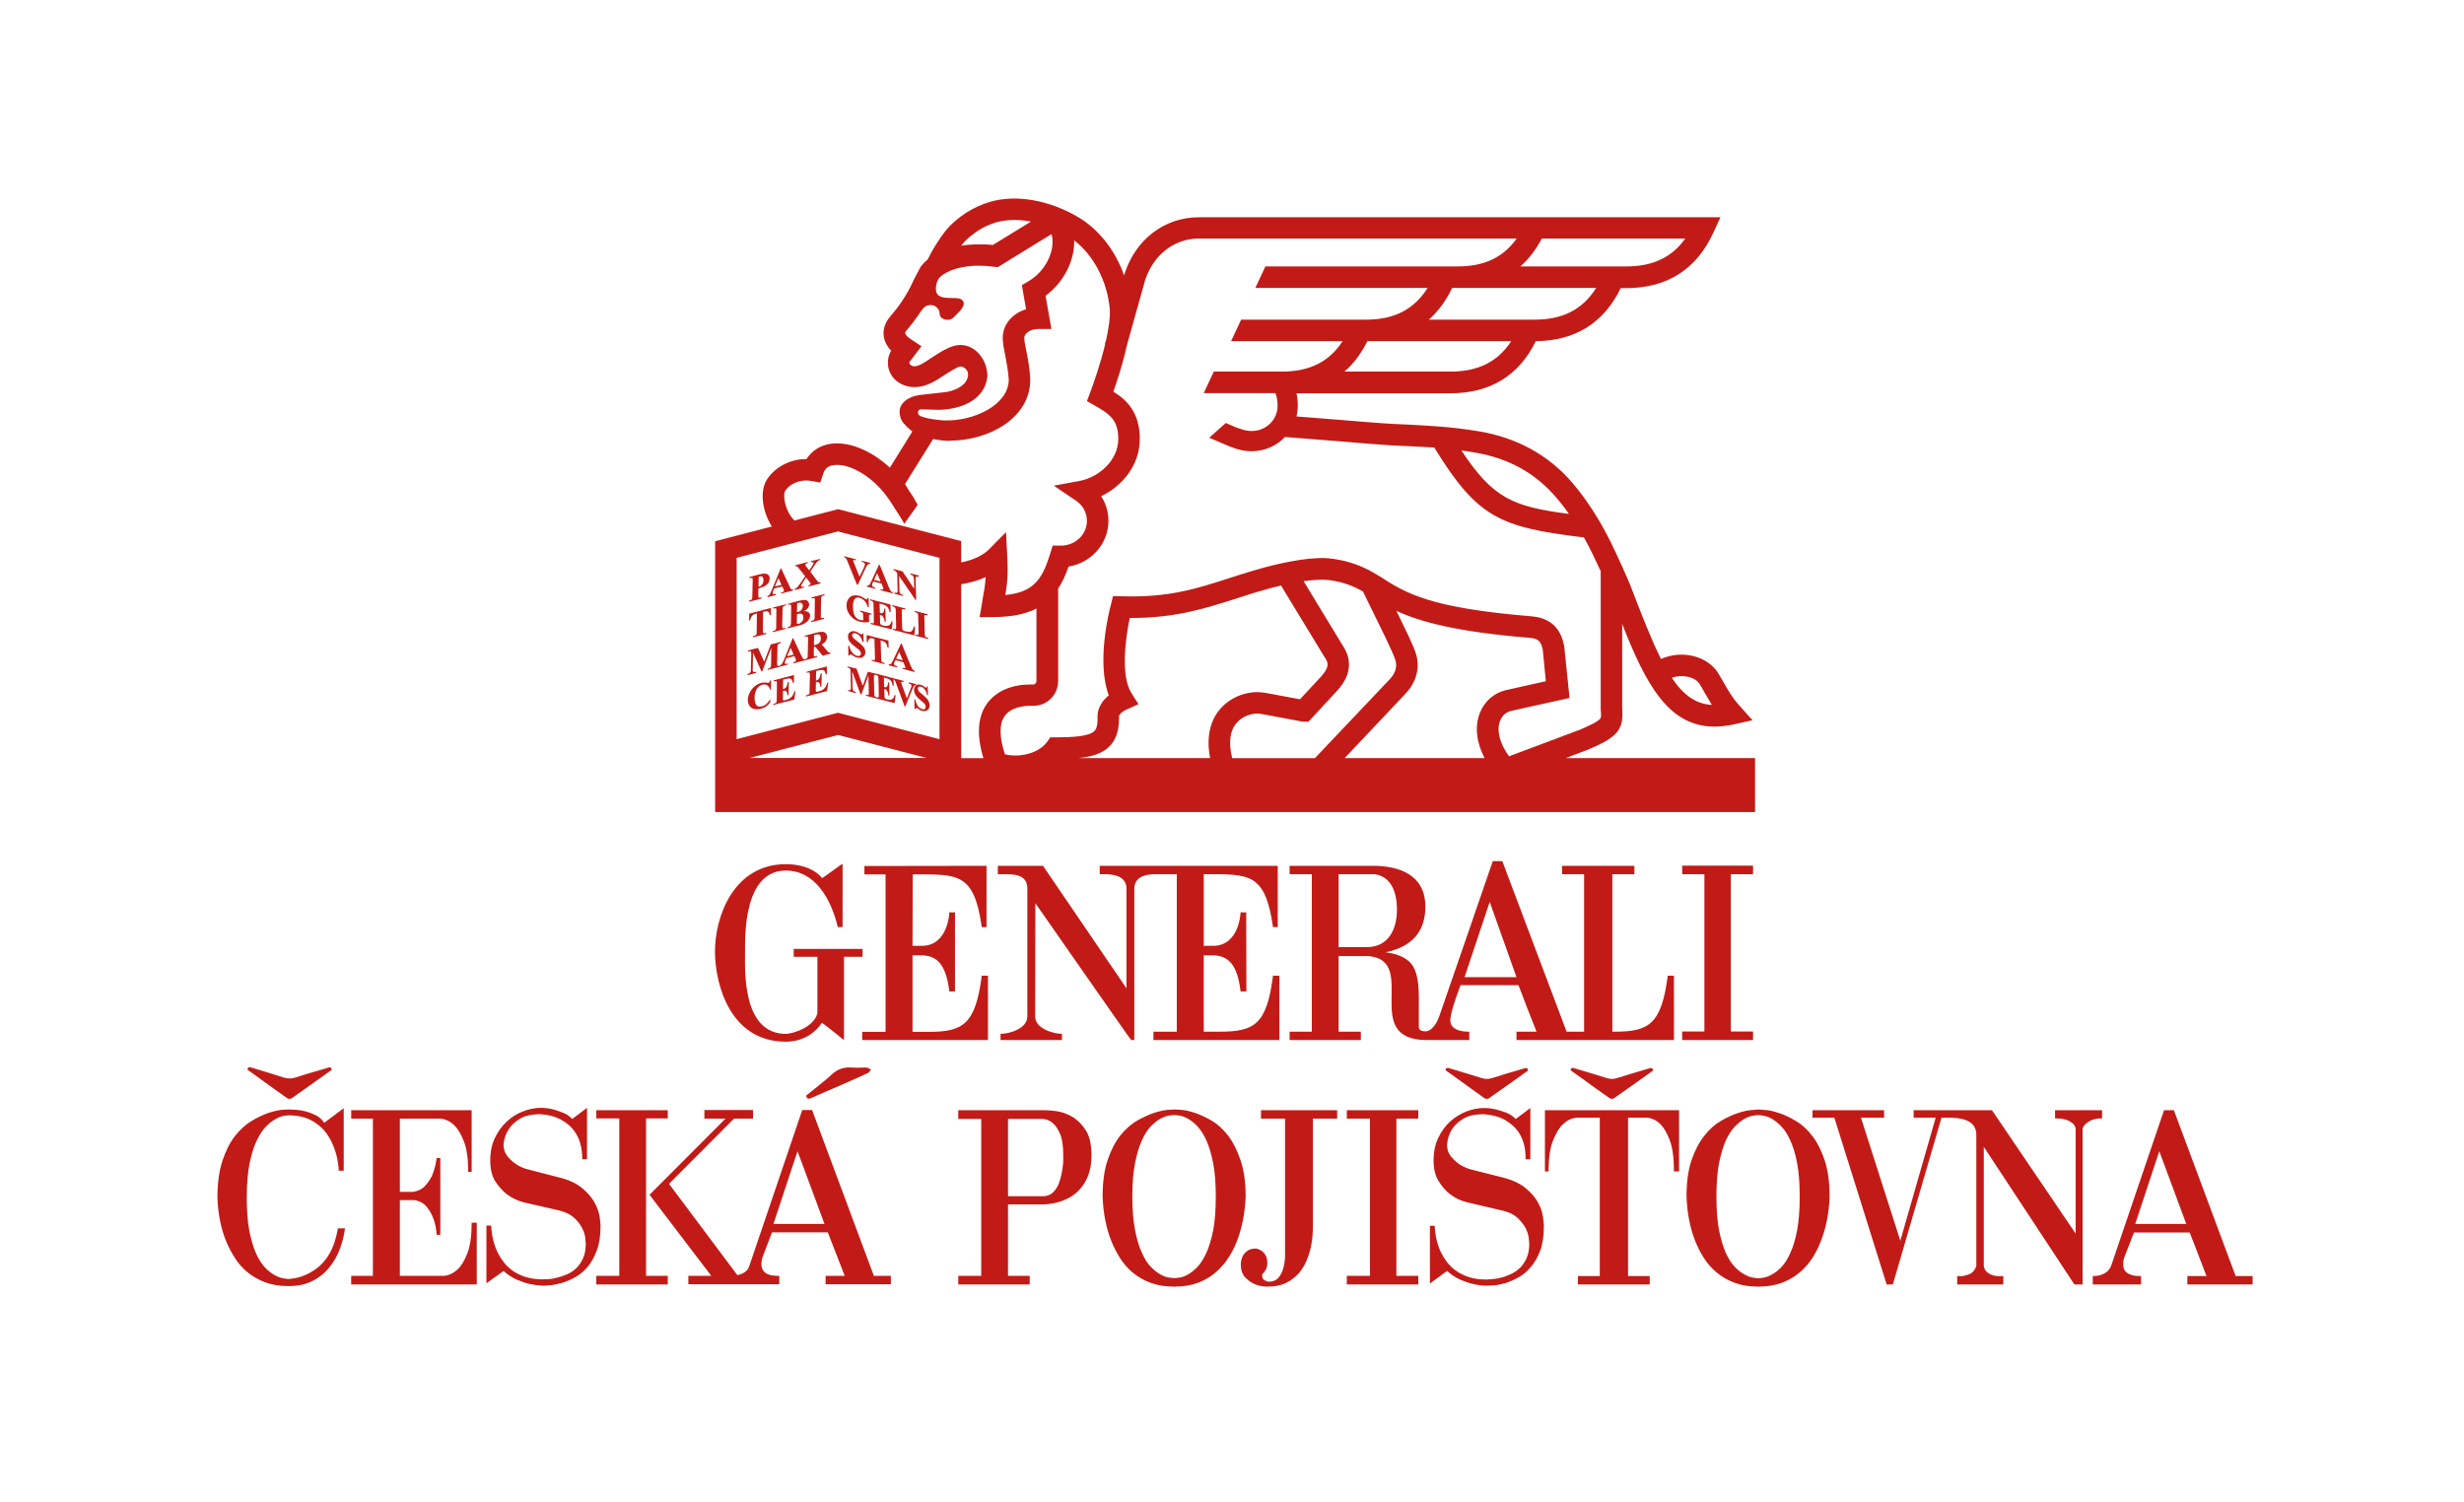 <svg version="1.2" xmlns="http://www.w3.org/2000/svg" viewBox="0 0 1352 824" width="1352" height="824">
	<title>logo_Generali_CP_BOX_2019_sekundarni_BILE-ai</title>
	<style>
		.s0 { fill: #c21b17 } 
	</style>
	<g id="Ochranna zona">
	</g>
	<g id="Layer 1">
		<path id="&lt;Compound Path&gt;" fill-rule="evenodd" class="s0" d="m963 445.6h-570.6v-148.6l31.1-8.1c-5.3-8.5-6.8-19.5-2.6-25.9 3.8-5.9 11.7-11.1 21.4-11.1h0.2q1.2-1.9 2.9-3.5c3.7-3.5 8.8-5.3 14.7-5.1 9.1 0.3 19.4 5.2 28.2 13.3l12.3-19.8-3-2.6-0.8-0.9c-1.4-1.3-3.2-3.6-3.2-7.5 0-4 3.9-8.4 12.3-9.2l11.6-1.3c5.7-0.4 13.7-3.7 13.7-9.9 0-2.2-2.1-4.3-4.3-4.3-1.8 0.2-7.3 3.8-9.4 5.2-5 3.3-9.8 6.1-15.7 6.1-8.1 0-14.6-5.7-14.6-13.3 0-2.3 0.5-4.5 1.7-6.5l0.1-0.1c-1.8-1.9-3.4-4.4-4-7.5-0.5-2.8-0.3-7 3.6-11.5 3.9-4.5 8.8-10.9 12.9-20.2l0.2-0.4 3.4-6.4c0.9-1.3 2.2-2.7 3.9-4.1 2.6-5.3 6.1-11 9.7-15.6 3.4-4.3 8-7.8 11.3-10 3.9-2.5 8.6-4.7 13.4-6.1 14.3-4.1 32.4-0.9 48.3 8.5 11.4 6.8 20.3 18.3 25.1 31.9l0.2-0.7c6-19 22-31.2 40.8-31.2h286.2l-3.8 8.3c-9.3 20.3-25.4 30.6-47.9 30.6h-3c-9.3 19.1-24.9 28.9-46.6 29.1-9.3 19-25.1 28.6-46.9 28.6h-84.4q0.7 3.1 0.7 7c0 2-0.3 3.9-0.7 5.7 6.5 0.5 14.7 1.2 22.7 1.8 11.9 1 24.2 2 30.2 2.3q4.5 0.2 8.6 0.4c13.1 0.7 23.5 1.2 38.2 3.6 21.2 3.5 38.7 13.1 51.9 28.6 4.9 5.8 9.5 12.2 13.9 19.6 5 8.2 9.1 17 13 25.7h0.2v0.4q1.7 3.7 3.3 7.5l1.3 3.1c6.3 16.5 11.5 29.8 16.7 40.1 11.4-5.1 25.4-1.8 31.4 7.8 1.2 2 2.2 3.8 3.2 5.5 2.5 4.3 4.5 8 8.9 12.8l6.7 7.5-9.8 2.2c-3.9 0.9-7.6 1.3-11.1 1.3-25.2 0-37.6-23.2-50.6-56.3v46c0.8 11.4-1.6 15.8-18.7 22.9l-0.2 0.1-12.1 4.6h103.9zm-45.7-73.7c6.3 9.4 13.1 14.4 22 14.9-1.3-2.1-2.4-4-3.6-6.1-0.9-1.6-1.9-3.4-3-5.2-2.6-4.2-9.6-5.6-15.4-3.6zm-89.3 43.1l38.9-14.6c2.5-1.1 9.6-4 11.2-6.1 0.5-0.6 0.5-1.8 0.2-5.3v-0.4-75.2c-2.9-6.3-5.9-12.6-9.2-18.5-46.1-5.6-58.3-10.6-82.1-49.3-4.7-0.3-9.5-0.6-14.7-0.8-2.7-0.1-5.6-0.3-8.7-0.4-6.1-0.4-17.9-1.3-30.5-2.4-10.5-0.8-21.3-1.7-28-2.2-4.6 4.8-11.1 7.8-18.3 7.8-6 0-10.4-1.8-18.2-5.2q-2.6-1.1-5.1-2.2l9.1-8.1q2.5 1.1 5.1 2.2c4.1 1.6 6.4 2.2 9.1 2.2 7.8 0 14.2-6.1 14.2-13.7 0-4.8-1-6.6-1.3-7.1h-39.2l5.5-11.8h37.3c15.2 0 26-5.3 33.4-16.7h-61.2l5.5-11.8h68.6c15.4 0 26.3-5.6 33.7-17.4h-94.5l5.5-11.8h105.5c14.5 0 25-4.9 32.4-15.3h-174.4c-13.5 0-25 9-29.5 22.9l-9.9 35.4c-2.2 10.1-5.5 20-7.5 25.7 7.1 4.4 14.5 11.2 14.5 25.9 0 14.7-9.8 26-21.2 31.5 2.6 4 4 8.6 4 13.5 0 12.6-9.5 23.1-21.9 25.1-1.5 4.5-3.4 8.6-5.7 12.1v50.7c0 7.5-6 13.6-13.5 13.6h-1.8c-3.1 0-10.6 0.6-14.1 5.7-3 4.3-2.9 11.5 0.2 20.9 7.1 1.8 18.1 0.1 23.2-6.9l1.7-2.4h3.2c8.2 0 18.1-0.4 21-3.5 0.5-0.5 2-2 1.7-8.2 0-0.8 0-6.4 6.2-11.3-6.9-18.2 0.2-46.5 1.2-50l1.1-4.5 4.7 0.1c25.7 0.8 40.9-4.1 58.6-9.8 4.4-1.4 8.9-2.9 13.8-4.3 1.7-0.5 21.9-6.8 37.8-6.9 1.5 0 16 0.1 30.6 9.6l0.9 0.5h0.1q0 0.1 0.1 0.1c13.7 8.9 26.8 17.2 83.2 21.8 14.6 1.2 16.9 12.4 17.7 16.1l0.1 0.6 2.9 28.1-31.6 7c-3.1 0.6-5.3 2.5-6.5 5.5-2.1 5.3-0.2 12.5 4.9 19.5zm1.2-227.8h-78.9c-3.4 6.8-7.6 12.4-12.6 16.7h58.1c15.2 0 26-5.3 33.4-16.7zm46.6-29.2h-79c-3.4 7.1-7.7 12.9-12.8 17.4h58.1c15.4 0 26.3-5.6 33.7-17.4zm-41.6-11.8h58.1c14.5 0 25-4.9 32.4-15.3h-78.7q-4.9 9.3-11.8 15.3zm-306.8-11.4c3-0.5 6.3-0.7 9.8-0.7q3.7-0.1 7.6 0.3l20.9-12.8c-6.8-1.3-13.3-1.2-19.1 0.4-3.5 1.1-7.2 2.7-10 4.6-3.6 2.4-6.7 5-8.5 7.4q-0.3 0.4-0.7 0.8zm-23.7 91.3c-0.1 0.6 0.2 1.4 0.7 1.8 2.5 1.9 12.8 2.8 13.5 2.8h0.4c16.1 0.5 35.2-8.6 35.2-22.4-0.3-4.8-1.2-9.5-2-13.7-0.8-3.8-1.3-6.8-1.3-9.2 0-7.3 5.2-13.4 12.8-15.7l-2.3-13.2 3.5-2.1c9-5.2 14.6-15.8 13.1-24.7v-0.1q-0.1-0.5-0.4-1.1l-29.4 18.1-2.1-0.2c-2.8-0.4-5.6-0.6-8.2-0.6-13.9 0-20.6 5-22.1 7l-0.9 1.8c-3.9 12.9 10.1 7 13.6 9.9q3 2.5-2.7 7.8c-1.5 1.5-2.6 3.2-5.1 3.2-2.4 0-4.4-1.4-4.4-3.2 0-2.7-2.2-4.9-4.9-4.9-2.8 0-3.8 1.3-5.5 3.6-2.7 4.1-5.3 7.4-7.6 10.1-0.3 0.3-1.1 1.2-0.9 1.8 0.2 1.1 2 2.5 3.2 3.3l5.7 3.8-6.6 8.7q0 0.2 0 0.4c0 0.9 1.2 1.9 2.8 1.9 2.3 0 5.4-2 9.2-4.6 5.9-3.9 11.2-7.1 15.9-7.1 8.7 0 14.9 8.5 14.9 17.2-1.4 12.9-14 18-26.4 18.4l-10.2-0.3c-0.7 0-1.3 0.6-1.5 1.5zm-67.8 59.5l24-6.2 67.5 17.5v11.7c6.3-1.2 11.9-3.8 15.1-7l9.5-9.6 0.7 13.4c0 1.2 0.2 5.2 0.2 6.6 0 5.9-0.5 10.1-1.3 14.5 15.5-1.5 20.3-8.5 24.7-22.9l1.3-4.2h4.5c7.9 0 14.3-6.1 14.3-13.6 0-4.5-2.3-8.7-6.2-11.2l-12-8.1 14.2-2.6c10.4-2 21.2-11.1 21.2-23.1 0-10.4-4.9-13.7-12.8-18.2l-4.4-2.5 1.8-4.8c1.9-5.1 5.7-15.9 8.2-26.4h-0.2l0.8-2.7c1.4-6.4 2.3-12.6 1.9-16.9-1.4-15.1-8.9-29.3-19.5-37.4 0.3 11.3-5.8 23.1-15.7 30.4l3.2 18.2h-7.1c-4.6 0-7.8 2.6-7.8 4.9 0 1.3 0.5 4 1.1 6.9 0.9 4.4 1.9 9.8 2.2 15.5v0.6c0 20.9-22.5 33.4-44.2 33.4l-0.4 0.1c-1.5 0-4.8-0.2-8.7-1l-15.4 24.7c0.5 1 1.7 2.8 2.5 4.1 0.5 0.7 0.8 1.2 0.8 1.3 0.1 0 0.1 0 0.1 0.1 0.2 0.3 0.4 0.5 0.6 0.8 0.7 1.3 2 3.3 2.6 4.5 0.2 0.4 0.3 0.7 0.2 0.8-2.4 3.5-4.9 6.9-7.3 10.3 0.2-0.3-3.3-5.7-3.6-6.2-0.1-0.1-0.6-0.9-1.2-1.8-0.4-0.7-0.9-1.4-1.3-2.1-2.1-3.3-4.4-6.6-7-9.4-7.2-7.8-16.2-12.7-23.3-12.9-2.7-0.1-4.8 0.5-6.2 1.8-0.8 0.8-1.4 1.8-1.8 3l-1.6 4.9-5-0.9c-6.7-1.1-12 1.9-14.3 5.5-1.3 2-0.3 10.9 5.1 16.2zm72.5 130.3l-48.5-12.6-48.5 12.6zm7.1-109.8l-55.7-14.5-55.6 14.5v99.5l55.6-14.5 55.7 14.5zm49.7 69.5h1.8c1 0 1.7-0.9 1.7-1.9v-39.8c-5.9 3.1-13.7 4.7-24.2 4.7h-7l1.2-6.8q0.3-1.7 0.5-3.2c0.8-4.4 1.4-7.7 1.6-11.9-4.4 2-9.1 3.2-13.4 3.9v95.4h12.2c-3.8-12.5-3.2-22.5 1.8-29.7 4.8-6.8 13.4-10.7 23.8-10.7zm104.5 13.2c5.8-6.6 15.3-10.1 24-8.7h0.2l19.4 3.6 11.8-12.7c4.3-5 4-7.2 1.6-10.6l-0.2-0.3-23.6-38.8c-6.6 1.5-11.5 3.1-11.6 3.1h-0.2c-4.7 1.4-9.2 2.9-13.6 4.3-16.7 5.3-32.6 10.4-57.1 10.4h-0.5c-2.4 11.3-5.1 32.1 1.1 41.5l3.7 5.8-6.2 2.8c-3.6 1.6-4.4 3.2-4.5 3.7 0.1 4.8-0.3 11.5-5 16.4-3.9 4.1-9.6 5.9-17.3 6.7h72.3c-2.7-13.7 1.4-22.3 5.7-27.2zm51.8 27.2l40.7-42.9c5.3-5.5 3.8-9.8 3.3-11.3-1.5-4.5-7.1-15.7-11.5-24.7-2.4-4.9-4.6-9.2-6.1-12.5-11.4-6.7-22-6.5-22.1-6.5h-0.2c-3.2 0-6.8 0.3-10.3 0.8l21.2 34.9c8.4 12.2 0.2 21.8-2.5 24.9l-0.2 0.2-15.8 17.1h-3.1l-0.6-0.1-22.5-4.2c-3.9-0.6-9.5 0.7-13.2 4.9-3.8 4.3-4.6 11-2.5 19.4zm90.5-24.8c2.6-6.6 8.1-11.3 15.2-12.7l21-4.7-1.7-17.4c-1-4.4-2.3-6-7.1-6.4-40.3-3.3-60.2-8.8-73.2-14.8 4.5 9.2 8.9 18.1 10.5 22.8 2.8 8.1 0.6 16.4-6 23.2l-32.9 34.8h76.8c-4.5-8.6-5.5-17.3-2.6-24.8zm-10.1-144c17.3 26.2 28.1 30.8 59 34.8-2.3-3.3-4.6-6.3-7.1-9.1-11.3-13.3-26.3-21.6-44.7-24.6-2.5-0.5-4.9-0.8-7.2-1.1zm-384.2 81.3l-6.7 1.7v-0.6h0.1q0.9-0.3 1.2-0.5c0.1-0.2 0.3-0.3 0.4-0.5 0-0.1 0.1-0.5 0.1-1.4l0.2-8.6c0-0.9-0.1-1.2-0.1-1.3q-0.1-0.2-0.4-0.2-0.3-0.1-1.1 0.1l-0.2 0.1v-0.7h0.1l5.7-1.5q2.8-0.7 4.1 0 1.3 0.8 1.2 2.4 0 1.3-0.8 2.5-0.8 1.1-2.3 1.8-0.9 0.5-3.1 1.1v3.6c0 0.8 0 1.1 0.1 1.2 0 0.2 0.1 0.3 0.4 0.3 0.1 0.1 0.5 0 1.1-0.2h0.2l-0.1 0.6zm-1.5-6.6q0.2 0 0.3 0c0.7-0.2 1.3-0.6 1.7-1.2q0.7-0.8 0.7-2.3c0-0.9-0.2-1.6-0.6-1.9q-0.6-0.5-1.7-0.1h-0.3zm6.1 4.3q0.4-0.6 1.1-2.3l4.9-11.9 0.3-0.1 0.1 0.1 4.5 9.7c0.5 1.2 0.8 1.5 1 1.7q0.3 0.1 0.8 0.1l0.2-0.1v0.6h-0.1l-6.5 1.7v-0.6l0.4-0.1q0.7-0.2 1-0.4c0.1-0.2 0.2-0.3 0.2-0.5q0-0.1-0.1-0.3c0 0 0-0.1-0.2-0.6l-0.7-1.4-4.4 1.1-0.6 1.4q-0.2 0.7-0.2 1.1-0.1 0.5 0.3 0.6c0.1 0 0.5 0 1.2-0.1h0.2v0.6l-4.6 1.2v-0.6l0.1-0.1c0.4-0.1 0.8-0.4 1.1-0.8zm2.9-4.4l3.6-0.9-1.7-3.7zm16 0.6l-5.2 1.4v-0.6h0.1c0.5-0.3 1-0.5 1.3-0.8q0.6-0.7 1.8-2.4l2.6-3.8-3.2-4c-0.7-0.9-0.9-1.1-0.9-1.2q-0.2-0.2-0.5-0.2-0.2-0.1-0.6-0.1h-0.1v-0.5l0.1-0.1 6.6-1.7v0.7h-0.4q-0.6 0.2-0.8 0.4-0.1 0.2-0.1 0.4 0 0.2 0 0.3l0.6 0.8 1.5 2 1.3-1.9c0.9-1.3 1.1-1.8 1.1-2.1q0-0.2-0.1-0.3-0.2-0.2-0.4-0.3-0.2 0-0.8 0.1l-0.2 0.1 0.1-0.7 5-1.2v0.6h-0.1c-0.4 0.1-0.7 0.2-0.9 0.3-0.2 0.2-0.4 0.4-0.7 0.7q-0.3 0.3-1.3 1.8l-2.4 3.6 3.4 4.5c0.7 0.9 1.1 1.2 1.2 1.3q0.3 0.1 0.8 0h0.2v0.6l-0.1 0.1-6.5 1.6v-0.6h0.1c0.6-0.2 0.8-0.4 0.9-0.5q0.2-0.2 0.2-0.4 0-0.1-0.1-0.2-0.1-0.3-0.6-0.9l-1.8-2.3-1.9 2.9c-0.7 1.1-0.9 1.5-0.9 1.7q0 0.2 0.2 0.4c0.1 0.1 0.3 0.1 0.6 0.1 0.1 0 0.4 0 0.8-0.1l0.1-0.1zm-22.5 13.4l-0.1 10.2c-0.1 0.8 0 1.1 0 1.1q0.1 0.2 0.4 0.3 0.3 0.1 0.8 0l0.6-0.2v0.6l-0.1 0.1-7 1.8v-0.7l0.5-0.1q0.6-0.1 0.9-0.4 0.2-0.2 0.4-0.5c0-0.1 0.1-0.4 0.1-1.2l0.1-10.2-0.8 0.2q-1.2 0.4-1.8 1.1-0.8 0.9-1.1 2.4v0.1l-0.6 0.2 0.1-3.9h0.1l11.8-3.1v3.9l-0.6 0.1v-0.1q-0.3-1.1-0.6-1.6-0.4-0.4-1-0.5c-0.2-0.1-0.6 0-1.2 0.1zm10.7-1.3l-0.2 8.7c0 0.9 0.1 1.1 0.1 1.2q0.1 0.2 0.4 0.3 0.3 0.1 0.8 0l0.6-0.2-0.1 0.6-7 1.8v-0.6l0.5-0.1q0.6-0.1 0.9-0.4 0.2-0.2 0.3-0.5c0.1-0.2 0.2-0.5 0.2-1.3l0.1-8.7c0-0.9 0-1.2-0.1-1.2q0-0.2-0.3-0.3-0.3-0.1-0.8 0l-0.6 0.2v-0.6l0.1-0.1 7-1.7v0.6l-0.6 0.1c-0.3 0.1-0.6 0.2-0.8 0.4q-0.3 0.2-0.4 0.5c0 0.2-0.1 0.5-0.1 1.3zm4.6 7.4l0.1-8.7c0-0.9-0.1-1.2-0.1-1.2-0.1-0.2-0.2-0.2-0.4-0.3q-0.2-0.1-1.1 0.1l-0.2 0.1 0.1-0.6 6.3-1.7q2.3-0.5 3.2-0.4 1 0.2 1.5 0.9 0.6 0.7 0.6 1.7-0.1 1-0.7 1.9-0.7 0.9-2.1 1.6 1.5 0.1 2.2 0.5 1.1 0.6 1.1 2.1-0.1 1.5-1.3 2.9c-1 1-2.4 1.8-4.3 2.3l-6.8 1.7v-0.6h0.1q0.9-0.2 1.2-0.5 0.3-0.2 0.4-0.5c0.1-0.1 0.1-0.4 0.2-1.3zm3.3-5.9c0.8-0.3 1.5-0.5 1.9-0.8q0.6-0.5 0.9-1.1 0.4-0.7 0.4-1.5 0-0.9-0.3-1.3-0.3-0.4-0.9-0.6-0.6-0.1-1.9 0.3zm-0.1 5.6q0 0.5 0.2 0.7 0.3 0.2 0.7 0c0.5-0.1 1-0.3 1.4-0.7q0.6-0.5 1-1.2 0.3-0.7 0.3-1.5 0-0.9-0.3-1.5c-0.3-0.4-0.7-0.6-1.1-0.7q-0.7-0.1-2.1 0.3zm13.3-12.7l-0.1 8.8c-0.1 0.8 0 1.1 0 1.2 0.1 0.1 0.2 0.2 0.4 0.2q0.3 0.1 0.8 0l0.6-0.1v0.6h-0.1l-7 1.8v-0.6l0.5-0.2q0.6-0.1 0.9-0.4 0.2-0.2 0.4-0.5c0-0.1 0.1-0.4 0.1-1.2l0.1-8.8c0.1-0.8 0-1.1 0-1.2q-0.1-0.2-0.4-0.2-0.3-0.1-0.8 0l-0.6 0.1v-0.6h0.1l7-1.8v0.6l-0.5 0.2q-0.6 0.1-0.9 0.4-0.2 0.2-0.4 0.5c0 0.1-0.1 0.4-0.1 1.2zm5 29.2h0.2v0.6h-0.1l-4.2 1.1-0.1-0.1-4-4.9-0.7 0.2-0.1 3.7c0 0.9 0.1 1.1 0.1 1.2q0.1 0.2 0.4 0.3 0.1 0 0.2 0 0.3 0 0.9-0.2h0.2v0.6h-0.1l-6.4 1.7-0.4 0.1-6.1 1.6v-0.6l0.3-0.1q0.8-0.2 1-0.5 0.2-0.2 0.2-0.4 0-0.2 0-0.3c0-0.1 0-0.1-0.3-0.7l-0.6-1.4-4.5 1.2-0.5 1.4q-0.3 0.6-0.3 1.1 0 0.4 0.4 0.6c0.1 0 0.5 0 1.2-0.2h0.1v0.6h-0.1l-4.5 1.2-6.5 1.7v-0.6l0.5-0.1q0.6-0.2 0.9-0.5c0.1-0.1 0.2-0.3 0.3-0.5 0.1-0.1 0.1-0.4 0.2-1.2l0.1-9.2-5 12.9-0.4 0.1v-0.1l-4.6-10.3-0.2 8.9c0 0.8 0 1 0 1.1q0.1 0.4 0.5 0.6c0.2 0.1 0.6 0.1 1.2 0l0.2-0.1v0.6l-0.1 0.1-4.7 1.2v-0.7h0.3q0.4-0.1 0.8-0.4 0.3-0.2 0.5-0.5 0.2-0.3 0.3-0.7c0-0.1 0-0.3 0-1l0.2-8.4c0-0.9-0.1-1.2-0.1-1.2q-0.1-0.2-0.4-0.3c-0.1 0-0.4 0-0.8 0.1l-0.5 0.1v-0.6h0.1l5.4-1.4 3.4 7.6 3.6-9.5h0.1l5.5-1.4v0.6l-0.6 0.2q-0.5 0.1-0.8 0.4-0.3 0.2-0.4 0.5c0 0.1-0.1 0.4-0.1 1.2l-0.2 8.8c0 0.8 0.1 1.1 0.1 1.2q0.1 0.2 0.4 0.3 0.2 0.1 0.8-0.1h0.1q0.7-0.3 1.1-0.9 0.5-0.6 1.2-2.2l4.8-11.9 0.4-0.1v0.1l4.5 9.7q0.7 1.3 1.1 1.6c0.2 0.1 0.4 0.2 0.8 0.1 0.4-0.1 0.8-0.3 1-0.4 0.2-0.2 0.3-0.3 0.4-0.5 0-0.2 0.1-0.5 0.1-1.4l0.2-8.6c0-0.9-0.1-1.2-0.1-1.3q-0.1-0.2-0.4-0.3-0.3 0-1.2 0.2h-0.1v-0.6h0.1l6-1.6c1.6-0.4 2.8-0.6 3.5-0.5q1.2 0 1.9 0.8 0.7 0.7 0.7 2c0 1-0.4 1.9-1.1 2.8q-0.7 0.7-1.8 1.3l3 3.6c0.5 0.6 0.7 0.8 0.8 0.8q0.3 0.2 0.8 0.1zm-20 1.1l-1.7-3.7-1.9 4.6zm14.9-8.9q0-1.4-0.6-1.9-0.7-0.5-2.1-0.2l-1 0.3-0.1 5.6 0.4-0.1q1.3-0.4 2-0.8 0.6-0.4 1-1.1 0.4-0.8 0.4-1.8zm-27.9 23.2l0.6-0.2-0.1 4.9-0.6 0.2v-0.2q-0.4-1.6-1.5-2.2-1.1-0.7-2.5-0.3c-0.8 0.2-1.6 0.6-2.2 1.3-0.7 0.6-1.2 1.3-1.5 2.2-0.4 1-0.6 2.2-0.7 3.4 0 1.1 0.1 2.2 0.4 3.1q0.4 1.3 1.3 1.8 0.9 0.4 2.3 0.1 1.3-0.3 2.3-1.1c0.7-0.6 1.4-1.4 2.1-2.5l0.3-0.3-0.1 1.6q-1.1 1.5-2.3 2.4-1.2 0.8-2.8 1.2-1.2 0.3-2.2 0.3-0.9 0-1.6-0.2c-1.1-0.3-2-0.9-2.5-1.8q-0.9-1.5-0.9-3.3 0.1-1.9 1.1-3.9 1-2 2.7-3.4 1.7-1.4 3.6-1.9c0.9-0.2 1.9-0.3 2.9-0.1 0.6 0.1 1 0.1 1.1 0.1q0.3-0.1 0.5-0.4 0.2-0.2 0.2-0.7zm13.4 5.9l0.6-0.2-0.7 4.7h-0.1l-11.4 2.9v-0.6l0.5-0.1q0.6-0.1 0.9-0.4 0.2-0.2 0.4-0.5c0-0.2 0-0.5 0.1-1.3l0.1-8.7c0-0.8 0-1 0-1.1q-0.1-0.2-0.3-0.3-0.3-0.2-0.9 0l-0.6 0.1v-0.6h0.1l11.1-2.9-0.1 4.2-0.6 0.1v-0.1c-0.2-0.9-0.4-1.5-0.7-1.8q-0.5-0.5-1.4-0.5c-0.3 0-1 0.1-1.9 0.3l-1.3 0.3-0.1 5.2h0.1q1.2-0.3 1.8-1.2c0.3-0.6 0.6-1.5 0.7-2.5v-0.1l0.6-0.1-0.1 7.2-0.6 0.1v-0.1q-0.1-1.1-0.4-1.7-0.4-0.6-0.8-0.7-0.5-0.1-1.3 0.1v3.7c-0.1 0.9 0 1.2 0 1.3q0.1 0.1 0.3 0.2 0.2 0.1 0.7-0.1l0.8-0.2q1.8-0.4 2.9-1.6c0.7-0.7 1.2-1.7 1.6-2.9zm18-4.7l0.6-0.2-0.7 4.7-11.5 3v-0.7l0.6-0.1q0.5-0.1 0.8-0.4 0.3-0.2 0.4-0.5c0.1-0.1 0.1-0.4 0.1-1.3l0.2-8.7c0-0.8-0.1-1-0.1-1.1q-0.1-0.2-0.2-0.3-0.4-0.2-1-0.1l-0.6 0.2 0.1-0.6 11.1-2.9v4.2l-0.6 0.1v-0.1q-0.3-1.3-0.8-1.8-0.4-0.5-1.3-0.5c-0.4 0-1 0.1-2 0.3l-1.2 0.3-0.1 5.2h0.1q1.2-0.3 1.7-1.2c0.4-0.6 0.6-1.5 0.8-2.5v-0.1l0.6-0.1-0.2 7.2-0.6 0.2v-0.2c0-0.7-0.2-1.3-0.4-1.7-0.2-0.4-0.5-0.6-0.8-0.7q-0.4-0.1-1.2 0.1l-0.1 3.7c0 0.9 0 1.2 0.1 1.2q0 0.2 0.2 0.3 0.2 0.1 0.8-0.1l0.7-0.2q1.8-0.4 2.9-1.5 1.1-1.2 1.6-3.1zm9.3-68.9v-0.6l6.5 1.7v0.6l-0.3-0.1q-0.8-0.2-1.1-0.1c-0.1 0-0.1 0.1-0.1 0.2q0 0.2 0 0.5 0.1 0.2 0.6 1.4l2.8 7.1 2.4-5q0.4-1 0.5-1.3c0-0.2 0.1-0.4 0.1-0.5q0-0.3-0.2-0.5-0.1-0.3-0.4-0.5c-0.3-0.1-0.6-0.3-1.1-0.4h-0.1v-0.6l4.6 1.1v0.6h-0.2q-0.6 0-1.1 0.4c-0.3 0.3-0.6 0.9-1.2 2l-4.2 9.1-0.5-0.1-4.8-11.8q-0.8-2.1-1.1-2.5-0.3-0.4-1-0.7zm13.7 15.3q0.4-0.4 1-1.7l4.4-9.5 0.4 0.1 5 12.2q0.7 1.7 1.1 2.2 0.3 0.3 0.9 0.5l0.1 0.1v0.6l-6.6-1.7v-0.6h0.4q0.4 0.2 0.7 0.2 0.2 0 0.3-0.1c0.1 0 0.1-0.1 0.1-0.3q0-0.1 0-0.3c0 0-0.1-0.2-0.3-0.8l-0.7-1.8-4.5-1.1-0.5 1q-0.2 0.5-0.2 1c0 0.3 0.1 0.6 0.4 0.8 0.1 0.1 0.4 0.3 1.3 0.6l0.1 0.6-4.6-1.2v-0.6h0.1q0.6 0.1 1.1-0.2zm2.7-2.9l3.6 0.9-1.9-4.6zm10.7-5.4v-0.6l4.8 1.3h0.1l6.4 9.6-0.1-5.3c-0.1-0.8-0.2-1.3-0.4-1.6q-0.5-0.7-1.5-1h-0.1v-0.6l4.6 1.2v0.6h-0.2q-0.8-0.1-1 0c-0.2 0-0.3 0.1-0.4 0.3q-0.1 0.3-0.1 1.3l0.3 11.2-0.5-0.1v-0.1l-8.9-13 0.2 8.1q0 1.1 0.5 1.6c0.3 0.3 0.7 0.5 1.1 0.6l0.4 0.1v0.6l-4.8-1.2v-0.6h0.1c0.7 0.2 1.2 0.2 1.4 0q0.4-0.3 0.3-1.3l-0.2-9.4-0.3-0.4c-0.3-0.4-0.5-0.7-0.7-0.8q-0.3-0.3-0.9-0.4zm-13.7 15.5l0.1 4.9-0.6-0.1v-0.1q-0.6-2.1-1.8-3.4-1.3-1.2-2.7-1.6-1.3-0.3-2.1 0.2-0.9 0.6-1.2 2-0.4 1.3-0.3 2.9 0 1.9 0.5 3.5 0.4 1.5 1.4 2.4c0.5 0.6 1.3 1 2.1 1.2q0.4 0.1 0.9 0.1 0.4 0 0.8 0l-0.1-2.7c0-0.6 0-0.9-0.1-1q-0.1-0.2-0.4-0.5-0.3-0.2-0.7-0.3l-0.4-0.1v-0.7l6.2 1.7v0.6l-0.1-0.1q-0.7-0.1-0.9 0c-0.2 0-0.3 0.2-0.3 0.3 0 0.1-0.1 0.2-0.1 0.9l0.1 2.8-0.1 0.1q-1 0.2-2.1 0.2h-0.4q-1.2-0.1-2.6-0.4-1.8-0.5-3-1.3-1.1-0.8-2-1.9c-0.7-0.7-1.1-1.5-1.5-2.3q-0.7-1.5-0.7-3.2c-0.1-2.1 0.6-3.6 1.8-4.7q2-1.6 5-0.8c0.6 0.1 1.2 0.3 1.6 0.6q0.4 0.2 1.4 0.8c0.7 0.5 0.9 0.6 1 0.6 0.1 0 0.3 0 0.4-0.1 0 0 0.2-0.2 0.3-0.6v-0.1zm11.5 7.5v-0.1q-0.4-1.5-0.8-2.2c-0.4-0.5-0.9-1-1.5-1.3q-0.5-0.3-2-0.7l-1.2-0.3 0.2 5.2h0.2q1.1 0.3 1.6-0.3 0.5-0.6 0.6-2.1v-0.1l0.6 0.1v0.1l0.2 7.2-0.6-0.2v-0.1q-0.1-1.1-0.5-1.9-0.4-0.8-0.8-1.2-0.5-0.3-1.3-0.5l0.1 3.6c0 0.8 0.1 1.2 0.1 1.3q0.1 0.2 0.3 0.4 0.3 0.2 0.8 0.4l0.8 0.2q1.8 0.4 2.8-0.1c0.7-0.4 1.2-1.1 1.5-2.2v-0.1l0.6 0.2-0.5 4.3-0.2-0.1-11.4-2.9v-0.6l0.6 0.1q0.5 0.2 0.9 0.1 0.2-0.1 0.3-0.3c0-0.1 0-0.4 0-1.2l-0.2-8.8c0-0.7-0.1-1-0.1-1.1 0-0.2-0.2-0.4-0.3-0.5q-0.4-0.4-1-0.5l-0.5-0.2v-0.6l11.2 2.9v0.1l0.1 4.1zm6.8-1.2c0 0.1-0.1 0.3-0.1 1.2l0.2 8.4c0.1 0.9 0.1 1.2 0.2 1.3q0.1 0.3 0.4 0.5c0.1 0.1 0.4 0.2 1.1 0.4l1.2 0.2q0.9 0.3 1.6 0.1 0.6-0.1 1.1-0.8 0.5-0.7 0.9-2.1v-0.1l0.6 0.2v0.1l-0.4 4.7-0.1-0.1-11.7-3v-0.6l0.6 0.1q0.5 0.2 0.8 0.1c0.2-0.1 0.3-0.2 0.3-0.3 0.1-0.1 0.1-0.3 0.1-1.2l-0.2-8.8c-0.1-0.8-0.1-1.1-0.2-1.2q-0.1-0.3-0.4-0.5-0.3-0.3-0.8-0.4l-0.5-0.2v-0.6l7.2 1.9v0.6l-0.7-0.2q-0.6-0.1-0.9 0-0.2 0-0.3 0.3zm7 0.6l7 1.8 0.1 0.7-0.6-0.2q-0.6-0.1-0.9 0-0.2 0-0.3 0.3c0 0-0.1 0.3 0 1.1l0.2 8.8c0 0.8 0.1 1.1 0.1 1.3q0.1 0.2 0.4 0.5c0.2 0.1 0.5 0.3 0.8 0.4l0.6 0.1v0.6h-0.2l-6.9-1.8v-0.6l0.6 0.1q0.5 0.1 0.9 0.1 0.1-0.1 0.2-0.4c0.1 0 0.1-0.3 0.1-1.1l-0.2-8.8c-0.1-0.8-0.1-1.1-0.1-1.2-0.1-0.2-0.3-0.4-0.5-0.5q-0.3-0.3-0.8-0.4l-0.5-0.2zm-36.4 24.4v-0.1l-0.1-5.2 0.6 0.2q0.5 2.2 1.7 3.6c0.8 1 1.7 1.6 2.6 1.8q1 0.2 1.6-0.2 0.5-0.4 0.5-1.1 0-0.4-0.3-0.9c-0.1-0.3-0.4-0.7-0.7-1-0.3-0.4-0.9-0.8-1.8-1.5-1.2-0.9-2-1.6-2.6-2.2-0.5-0.6-1-1.1-1.3-1.7q-0.4-1-0.4-1.9-0.1-1.7 1.1-2.5 1.2-0.9 3-0.4c0.4 0.1 0.8 0.3 1.2 0.5q0.5 0.2 1.2 0.7c0.5 0.4 0.7 0.5 0.8 0.5q0.2 0.1 0.3 0c0.1 0 0.1-0.1 0.2-0.6v-0.1l0.6 0.1v0.1l0.2 4.6-0.7-0.1v-0.1q-0.3-1.7-1.4-3-1.1-1.3-2.3-1.6c-0.6-0.1-1.1-0.1-1.4 0.1q-0.6 0.4-0.5 1c0 0.3 0.1 0.5 0.2 0.8q0.2 0.5 0.9 1.1c0.3 0.3 1 0.8 2.1 1.7 1.5 1.1 2.6 2.2 3.2 3q0.8 1.2 0.8 2.6 0.1 1.7-1.2 2.6-0.8 0.6-1.9 0.6c-0.5 0-0.9-0.1-1.4-0.2q-0.7-0.1-1.2-0.4c-0.4-0.2-0.9-0.5-1.4-0.9q-0.5-0.3-0.8-0.3-0.2-0.1-0.4 0-0.2 0.1-0.4 0.4v0.1zm18.5-7.9l-0.8-0.3 0.3 10.2c0 0.8 0.1 1.1 0.1 1.2q0.1 0.3 0.4 0.5 0.3 0.3 0.9 0.4l0.5 0.2v0.6l-0.2-0.1-6.9-1.8v-0.6l0.6 0.2q0.5 0.1 0.8 0c0.1 0 0.3-0.1 0.3-0.3 0.1-0.1 0.1-0.3 0.1-1.1l-0.3-10.2-0.8-0.3q-1.3-0.3-1.8 0.1-0.8 0.5-1 1.9v0.2l-0.6-0.2v-0.1l-0.1-3.8 0.2 0.1 11.8 3v0.1l0.1 3.8-0.6-0.1v-0.1c-0.2-0.9-0.5-1.5-0.7-2q-0.4-0.6-1-1c-0.3-0.2-0.7-0.4-1.3-0.5zm12.7 14.9c0 0 0.1-0.1 0.1-0.3q0-0.2-0.1-0.3c0-0.1 0-0.2-0.3-0.8l-0.7-1.8-4.4-1.2-0.5 1.1c-0.2 0.4-0.3 0.7-0.3 0.9 0 0.4 0.2 0.6 0.5 0.9 0.1 0.1 0.6 0.3 1.2 0.5l0.1 0.1v0.6l-0.1-0.1-4.5-1.1v-0.6h0.2q0.6 0.1 1-0.3 0.4-0.3 1-1.6l4.5-9.5h0.3l5 12.2c0.5 1.2 0.9 1.9 1.2 2.2q0.3 0.4 0.9 0.6l0.1 0.6h-0.2l-6.4-1.7v-0.6l0.4 0.1q0.7 0.2 1 0.1zm-1.4-4.3l-1.9-4.6-1.7 3.7zm7.2 13.7q-0.6-0.1-1 0.4-0.3 0.4-1 2l-3.8 9.3-0.4-0.2-4.3-11.7c-0.6-1.7-0.9-2.2-1-2.4q-0.2-0.3-0.7-0.6l0.1 3.6-0.6-0.2v-0.1q-0.3-1.4-0.7-2.2-0.5-0.7-1.3-1.2c-0.3-0.2-0.9-0.4-1.8-0.6l-1-0.3 0.1 5.2h0.2q1 0.3 1.4-0.3 0.5-0.6 0.6-2.1v-0.2l0.5 0.2 0.1 0.1 0.1 7.1-0.5-0.1v-0.1c-0.1-0.8-0.3-1.4-0.5-2-0.2-0.5-0.5-0.9-0.7-1.1q-0.4-0.3-1.1-0.5l0.1 3.6q0 1.1 0.1 1.3 0 0.3 0.3 0.4 0.2 0.2 0.6 0.4l0.7 0.1q1.6 0.5 2.5-0.1 0.9-0.6 1.3-2.2v-0.1l0.6 0.1v0.1l-0.5 4.2-10.2-2.6-5.5-1.4v-0.7l0.5 0.2q0.5 0.1 0.7 0 0.2-0.1 0.3-0.3c0-0.1 0.1-0.3 0-1.2l-0.2-9.2-3.9 10.5-0.4-0.1-4.6-12.6 0.2 8.6q0 1 0.1 1.2c0 0.3 0.2 0.6 0.4 0.9q0.4 0.4 1.2 0.6h0.1v0.6h-0.2l-4-1.1-0.1-0.6 0.3 0.1q0.4 0.1 0.7 0 0.3 0 0.4-0.2 0.1-0.2 0.2-0.6c0 0 0-0.3 0-1l-0.2-8.4c0-0.8-0.1-1.1-0.1-1.3q-0.1-0.2-0.4-0.4-0.2-0.3-0.7-0.4l-0.5-0.1v-0.6h0.2l4.8 1.2v0.1l3.4 9.3 2.8-7.7 4.1 1h0.2l9.5 2.5 0.3 0.1 5.5 1.4 0.1 0.6-0.4-0.1q-0.7-0.1-0.9 0c-0.1 0-0.1 0.1-0.1 0.3q0 0.1 0 0.4c0.1 0.2 0.3 0.7 0.5 1.4l2.6 7 2-5.1q0.4-0.9 0.5-1.3 0-0.3 0-0.5 0-0.3-0.1-0.5c-0.1-0.2-0.2-0.3-0.4-0.4-0.2-0.2-0.5-0.3-0.9-0.4l-0.1-0.1v-0.6l0.1 0.1 3.9 1 0.1 0.6zm-20.3 5.2l-0.2-8.7q0-0.9-0.1-1.1-0.1-0.3-0.3-0.6c-0.2-0.2-0.5-0.4-0.8-0.4l-0.1-0.1h-0.1q-0.5-0.1-0.8 0-0.2 0.1-0.2 0.3c0 0.1-0.1 0.3-0.1 1.2l0.2 8.7c0.1 0.9 0.1 1.2 0.1 1.3q0.2 0.2 0.4 0.5 0.3 0.2 0.8 0.3l0.1 0.1q0.5 0.1 0.8 0 0.1 0 0.2-0.3c0.1-0.1 0.1-0.3 0.1-1.2zm27.1 3.1q0.7 1.3 0.8 2.6 0 1.8-1.1 2.7-0.8 0.6-1.9 0.6-0.5 0-1.1-0.1-0.6-0.2-1-0.4-0.6-0.3-1.3-0.9-0.4-0.2-0.6-0.3-0.2 0-0.4 0.1-0.2 0.1-0.3 0.4l-0.1 0.1-0.5-0.1v-0.1l-0.1-5.2 0.5 0.1v0.1q0.5 2.2 1.5 3.6 1.1 1.3 2.3 1.6 0.9 0.3 1.5-0.1c0.3-0.3 0.4-0.7 0.4-1.2q0-0.4-0.2-0.9-0.2-0.5-0.7-1c-0.3-0.3-0.8-0.8-1.6-1.4q-1.6-1.3-2.3-2.2c-0.5-0.5-0.9-1.1-1.1-1.7q-0.4-0.9-0.5-1.8 0-1.7 1-2.6 1.1-0.9 2.7-0.4 0.6 0.1 1.1 0.4 0.4 0.2 1 0.7c0.5 0.4 0.7 0.5 0.8 0.5q0.2 0.1 0.2 0c0 0 0.1-0.2 0.2-0.6v-0.2l0.5 0.1v0.1l0.2 4.7-0.6-0.2v-0.1c-0.1-1.1-0.6-2.1-1.2-2.9q-1-1.2-2.1-1.5-0.8-0.2-1.3 0.1-0.4 0.4-0.4 1 0 0.4 0.2 0.8 0.2 0.5 0.8 1.1 0.4 0.4 1.9 1.6 2.1 1.7 2.8 2.9zm32.8 186.4h-69v-4.5h12.8v-86.4h-11.6v-4.6l67-0.1v33.6h-2.6c-4.3-30.2-13.3-28.9-37.9-28.9l-0.1 39.2h4.7c14.9 0.3 15.5-18.2 15.5-18.4q3 0.1 3.1 0v43.4h-3.1c-1.8-14.6-6.6-19.6-15.1-19.8-1.7 0-4.9 0-5.1 0v42h8.8c19 0 25.7-4.1 29.2-30.8h3.4zm-133.3-48.2c0 9.4-1.8 44.8 22.4 44.8 3.4 0 15.1-3.3 17.3-11.2v-31.1h-13v-4.3h37.8v4.3h-10.2v45.7c0 0-12-9.6-12.1-9.5-3.6 5.5-10.3 10.4-19.8 10.4-30.4 0-38.7-31-38.9-49.1-0.1-19.8 10.4-48.3 38.9-48.3 14.7 0 20.1 7.7 19.8 7.7 0.1 0.2 11.4-8.2 11.3-7.9 0.1-0.1 0 28.7 0 34.7h-2.6c-3.5-14.7-12.1-31-28.5-31-23.3 0-22.4 36.1-22.4 44.8zm397.4 48.2h-23.3c-37 0-3.9-43.8-32.2-46.1-0.8 0-16.3 0-16.2 0v41.5q11.9 0 12.2 0v4.6h-39.1v-4.6q0.2 0 12.2 0v-86.4h-12.2v-4.6h47.6c16.8 0.6 26.9 7.8 26.9 22.3q0 20.6-21.7 25.1c-0.2 0.2 8.3 0.5 13.3 5.6 4.5 4.4 4.8 14.2 4.8 18.5v16.4c0 0.8-0.3 3.1 4.2 2.9 4.8-0.9 7.1-8.5 7-8.2 0.1-0.3 29.5-85.2 29.4-85.2h5.2l35.3 93.6h9.6v-86.4h-12.1v-4.6h39.7v4.6h-12.1v86.4h1.2c18.9 0 25.7-4 29.2-30.7h3.4v35.3h-86.4v-4.6h11c-0.1 0-10-25.5-9.9-25.5h-31.8q-5.9 15.5-5.6 19.8c0.5 5.9 9.1 5.7 10.4 5.7zm12.9-98.2q0 0 0 0zm-15.5 63.7h28.5l-14.7-41.3zm-37.1-37c0-4.3-0.5-17.7-12.1-19.5h-19.9v40h15.5c12.1 0 16.5-10.2 16.5-20.5zm-120.8 66.9v-86.4h-11.2c-3.5 0-11.6 0.2-12.1 7.4v83.6h-1.7c-0.3 0-34.5-49.2-52.6-75.1l-0.1 62.2c0 6.8 10.4 9.5 14.7 9.5v3.4h-33.7v-3.4h0.1c4.3 0 14.6-2.7 14.6-9.5v-70.7c-0.3-7.2-7.2-7.4-12.1-7.4h-4.1v-4.6h24.8l45.8 67.2v-55.2c-0.5-7.2-8.7-7.4-12.1-7.4h-2.6v-4.6h97.7v33.6h-2.6c-4.3-30.2-13.4-29-38-29v39.3h4.7c14.9 0.3 15.5-18.2 15.5-18.4q3.1 0.1 3.1 0l0.1 43.4h-3.2c-1.7-14.6-6.6-19.6-15.1-19.8-1.7 0-4.8 0-5.1 0v41.9h8.8c19 0 25.8-4 29.2-30.7h3.5v35.3h-69.1v-4.6zm316.2 4.6h-38.9v-4.7h12.2v-86.3h-12.2v-4.7h38.9v4.7h-12.2v86.3h12.2zm-819.4 21.1c-2.1-1.6-4.3-3.1-6.7-4.8 0.2-1.9 1.4-1.4 2.5-1.1 5.9 1.8 11.7 3.5 17.5 5.4 2.1 0.6 4 0.7 6.2 0 5.7-1.9 11.5-3.5 17.3-5.2 1-0.3 2.3-1.1 2.8 0.9-7.4 5.3-14.7 10.5-22.1 15.7-0.5 0.4-1.8 0.3-2.4-0.1-5.1-3.5-10-7.2-15.1-10.8zm42.9 82.2h3.9q-1.2 8.9-4.9 15.9-1.6 3-3.9 5.8-2.2 2.8-5.4 5-3.1 2.3-7.3 3.7-4.1 1.3-9.5 1.3-7.3 0-12.9-2.1-5.5-2.1-9.6-5.5-4.1-3.4-6.9-7.8-2.8-4.4-4.7-8.9-4.4-10.6-4.9-24.2 0-11.8 2.7-20.1 2.7-8.3 6.9-13.7 4.2-5.3 9.1-8.3 4.9-2.9 9.2-4.4 4.3-1.4 7.4-1.7 3-0.2 3.6-0.2h0.9q1.3 0 3.7 0.2 2.4 0.2 5.2 0.9 2.8 0.8 5.5 2.2 2.7 1.4 4.4 4l10.7-8v34.3h-2.7q-0.5-8.5-3.7-15.2-1.3-2.9-3.3-5.6-2-2.7-4.9-4.8-2.8-2.2-6.7-3.5-3.9-1.3-9-1.3h-0.1q-0.6 0-2.5 0.3-1.9 0.3-4.4 1.7-2.5 1.3-5.3 4.1-2.8 2.8-5.2 7.9-2.4 5-3.9 12.6-1.5 7.6-1.5 18.6 0 10.7 1.4 18.2 1.5 7.5 3.7 12.4 2.3 5 5 7.8 2.7 2.8 5.3 4.1 2.5 1.4 4.5 1.7 1.9 0.4 2.6 0.4h0.4q6.4-0.4 11.9-3.5 2.3-1.2 4.7-3.2 2.4-2.1 4.5-5 2-2.9 3.6-6.9 1.5-4 2.4-9.2zm73.4-3.1h2.8v33.9h-68.9v-4.7h11.9v-86.3h-11.9v-4.6h66.1v33.8h-1.9q0-10.9-2.4-16.8-2.4-6-5.2-8.7-3.4-3.3-7.7-3.7h-22.2v40.2h7.2q4.5-0.7 7-3.7 2.6-2.9 3.9-6.3 1.5-4 2.1-8.6h2v42.2h-2q-0.3-4.9-1.8-8.9-1.2-3.4-3.7-6.5-2.4-3-6.9-3.7h-7.8v41.6h24.1q4.3-0.4 7.7-3.7 2.9-2.7 5.2-8.6 2.4-6 2.4-16.9zm68.6 15.4q-2 5.4-5.1 9-3.1 3.6-6.8 5.6-3.8 2.1-7.3 3.1-3.5 1-6.1 1.2-2.7 0.3-3.8 0.3h-0.5q-3.7-0.2-7.4-1-3.1-0.7-7-2.4-3.8-1.7-7.1-4.7l-9.4 6.8v-31.7h2.6q0.4 8.2 3.6 14.8 1.3 2.7 3.4 5.4 2 2.6 5 4.7 2.9 2 6.9 3.3 4.1 1.3 9.4 1.3h0.4q0.8 0 2.8-0.1 2-0.1 4.6-0.8 2.6-0.6 5.4-1.8 2.8-1.2 5.1-3.3 2.3-2.2 3.8-5.5 1.5-3.3 1.5-8v-0.3q0-0.8-0.3-3.1-0.2-2.3-1.7-5.2-1.4-2.9-4.2-5.5-2.8-2.7-8-4.1l-20.1-4.6q-5-1.4-9-4.4-3.4-2.6-6.3-7-2.8-4.4-2.8-11.5 0-7.1 2.6-12.5 2.6-5.4 6.6-9 4-3.7 8.9-5.5 4.9-1.9 9.5-1.9 3.2 0 6.4 0.7 2.7 0.7 5.7 1.9 3 1.1 5.3 3.5l8.1-6.1v28.2h-2.6q0-4.7-1-8.2-0.9-3.6-2.6-6.1-1.6-2.5-3.6-4.3-2.1-1.8-4.3-3-5-2.7-11.4-3.1-7.4 0-11.5 2.6-4.1 2.6-6 5.7-2.4 3.7-2.8 8.3 0 3.8 2.1 6.4 2 2.5 4.4 4.1 2.7 2 6.2 3l18.2 4.7q7.9 2 12.4 5.9 4.5 3.8 6.7 7.9 2.2 4.1 2.7 7.6 0.5 3.4 0.5 4.8v0.7q0 7.8-2.1 13.2zm27.1 13.8h11.9v4.7h-39.2v-4.7h12.6v-86.4h-12.6v-4.5h39.2v4.5h-11.9zm87.8-98.9c4.8-3.9 9.7-7.6 14.2-11.7 3.4-3.2 7.2-4.1 11.6-3.7 2.5 0.2 5-0.1 7.4 0 0.8 0.1 1.6 0.7 2.4 1.1-0.5 0.6-0.9 1.6-1.7 1.9-5.1 2.4-10.2 4.6-15.4 6.9-5.3 2.3-10.6 4.5-15.9 6.9-1.4 0.6-2.2 0.3-2.6-1.4zm37.2 98.9h9.3v4.6h-35.8v-4.6h10.5l-9.3-23.9h-30.6l-5.3 13.9q-0.5 1.7-0.5 3.4 0 2.2 0.9 3.6 1 1.3 2.4 2 1.3 0.6 2.8 0.8 1.5 0.2 2.5 0.2h1.2v4.6h-49.9v-4.6h12.6l-33.9-44.5 41.7-41.8h-11.6v-4.7h26.7v4.7h-10.4l-35.7 35.8 37.5 50.1q5.4-1.2 6.5-4.9l29.1-85.7h5.4zm-27.1-28.5l-14.8-39.9-13.2 39.9zm386.1-84.2c-7.2 5.1-14.3 10.2-21.6 15.3-0.5 0.4-1.8 0.3-2.4-0.1-4.9-3.5-9.8-7-14.7-10.6-2.2-1.5-4.3-3-6.6-4.7 0.1-1.9 1.4-1.3 2.5-1 5.7 1.7 11.4 3.4 17.1 5.2 2.1 0.7 3.9 0.7 6.1 0 5.5-1.8 11.2-3.4 16.9-5.1 1-0.3 2.3-1 2.7 1zm68.6 0c-7.1 5.1-14.3 10.2-21.6 15.3-0.5 0.4-1.8 0.3-2.3-0.1-5-3.5-9.9-7-14.8-10.6-2.1-1.5-4.3-3-6.6-4.7 0.2-1.9 1.4-1.3 2.5-1 5.7 1.7 11.4 3.4 17.1 5.2 2.1 0.7 4 0.7 6.1 0 5.6-1.8 11.2-3.4 16.9-5.1 1-0.3 2.3-1 2.7 1zm-311.4 32.7q3.2 4.9 3.2 13.7 0 6.5-1.8 11.2-1.8 4.6-4.6 7.6-2.8 3-6 4.7-3.3 1.7-6.3 2.5-2.9 0.7-5.1 0.9-2.2 0.2-2.7 0.2h-19.3v39.2h11.9v4.7h-39.2v-4.7h12.6v-86.1h-12.6v-4.8h47.7q1.9 0 6.1 0.5 4.3 0.6 8.6 3 4.3 2.5 7.5 7.4zm-12.3 13.7q0-7.5-1.7-11.5-1.7-4-3.9-5.9-2.4-2.2-5.5-2.4h-19.2v42.4h19.2q2.5 0 4.5-1.3 1.9-1.4 3.1-3.5 1.2-2.1 1.9-4.7 0.7-2.6 1.1-5.1 0.4-2.4 0.5-4.4 0-2 0-2.9zm100.1 22.8q-0.6 13.7-4.9 24.7-1.8 4.6-4.7 9.1-2.9 4.4-7 7.9-4 3.5-9.6 5.6-5.6 2.1-13 2.1-7.4 0-13-2.1-5.6-2.1-9.8-5.6-4.1-3.5-6.9-7.9-2.8-4.5-4.7-9.1-4.4-11-4.9-24.7 0-11.8 2.7-19.9 2.7-8.1 6.9-13.5 4.3-5.3 9.2-8.2 4.9-2.8 9.3-4.3 4.4-1.4 7.6-1.7 3.2-0.2 3.7-0.2h0.3q0.5 0 3.7 0.2 3.1 0.3 7.4 1.7 4.3 1.5 9.2 4.3 4.8 2.9 8.9 8.2 4.1 5.4 6.8 13.5 2.8 8.1 2.8 19.9zm-16.4 0q0-10.7-1.4-18.2-1.5-7.5-3.7-12.5-2.3-5-4.9-7.8-2.7-2.8-5.2-4.2-2.4-1.3-4.4-1.7-2-0.3-2.8-0.3h-0.8q-0.8 0-2.8 0.3-2 0.4-4.5 1.7-2.4 1.4-5.2 4.2-2.7 2.8-4.9 7.8-2.3 5-3.7 12.4-1.5 7.5-1.5 18.3 0 10.7 1.5 18.3 1.4 7.5 3.7 12.4 2.2 5 4.9 7.8 2.8 2.8 5.3 4.2 2.5 1.4 4.5 1.7 2 0.3 2.7 0.3h0.8q0.8 0 2.7-0.3 1.9-0.3 4.5-1.7 2.5-1.4 5.2-4.2 2.6-2.8 4.9-7.8 2.2-4.9 3.7-12.4 1.4-7.6 1.4-18.3zm71.9-47.4h39.2v4.6h-12v86.3h12v4.7h-39.2v-4.7h12.7v-86.3h-12.7zm107.6 58.4q0.5 3.5 0.5 4.8v0.7q0 7.8-2 13.2-2.1 5.4-5.2 9-3 3.6-6.8 5.7-3.7 2-7.2 3.1-3.5 1-6.2 1.2-2.6 0.2-3.7 0.2h-0.6q-3.7-0.1-7.3-1-3.2-0.7-7-2.4-3.8-1.7-7.1-4.7l-9.4 6.9v-31.7h2.6q0.4 8.2 3.5 14.7 1.4 2.8 3.4 5.4 2.1 2.7 5 4.7 2.9 2.1 7 3.4 4 1.3 9.3 1.3h0.4q0.9 0 2.8-0.2 2-0.1 4.6-0.7 2.6-0.6 5.4-1.9 2.8-1.2 5.1-3.3 2.3-2.1 3.9-5.5 1.5-3.3 1.5-8v-0.2q0-0.8-0.3-3.2-0.3-2.3-1.7-5.2-1.5-2.8-4.3-5.5-2.8-2.7-7.9-4l-20.1-4.7q-5.1-1.3-9-4.3-3.5-2.6-6.3-7.1-2.9-4.4-2.9-11.5 0-7.1 2.6-12.5 2.6-5.4 6.6-9 4.1-3.6 9-5.5 4.9-1.8 9.4-1.8 3.3 0 6.4 0.7 2.7 0.7 5.8 1.8 3 1.2 5.3 3.5l8-6v28.1h-2.6q0-4.6-0.9-8.2-1-3.5-2.6-6.1-1.6-2.5-3.7-4.3-2-1.7-4.2-3-5.1-2.7-11.5-3.1-7.4 0-11.5 2.6-4.1 2.6-6 5.7-2.3 3.7-2.7 8.4 0 3.8 2 6.3 2.1 2.5 4.4 4.2 2.7 1.9 6.3 3l18.2 4.6q7.9 2.1 12.4 5.9 4.5 3.8 6.7 7.9 2.2 4.1 2.6 7.6zm1.1-58.4h73.6v33.6h-2.8q0-11.1-2.3-17.1-2.3-6-5-8.7-3.3-3.3-7.4-3.7h-10.5v86.9h11.9v4.6h-39.4v-4.6h12v-86.9h-12.7q-4.2 0.4-7.6 3.7-2.9 2.7-5.3 8.7-2.5 6-2.5 17.1h-2zm153.5 27.5q2.7 8.1 2.7 19.9-0.5 13.8-4.9 24.7-1.8 4.7-4.6 9.1-2.9 4.4-7 7.9-4.1 3.5-9.7 5.6-5.6 2.1-13 2.1-7.3 0-12.9-2.1-5.6-2.1-9.8-5.6-4.2-3.5-7-7.9-2.8-4.4-4.7-9.1-4.4-10.9-4.9-24.7 0-11.8 2.7-19.9 2.8-8.1 7-13.4 4.2-5.4 9.1-8.2 5-2.9 9.3-4.3 4.4-1.5 7.6-1.7 3.2-0.3 3.8-0.3h0.2q0.6 0 3.7 0.3 3.2 0.2 7.5 1.7 4.3 1.4 9.1 4.3 4.9 2.8 9 8.2 4.1 5.3 6.8 13.4zm-13.7 19.9q0-10.7-1.4-18.2-1.4-7.5-3.7-12.5-2.2-4.9-4.9-7.7-2.7-2.8-5.1-4.2-2.5-1.4-4.5-1.7-1.9-0.4-2.8-0.4h-0.8q-0.8 0-2.8 0.4-2 0.3-4.4 1.7-2.5 1.4-5.2 4.2-2.7 2.8-5 7.7-2.2 5-3.7 12.5-1.4 7.4-1.4 18.2 0 10.8 1.4 18.3 1.5 7.5 3.7 12.5 2.3 5 5 7.8 2.7 2.8 5.3 4.1 2.5 1.4 4.5 1.7 1.9 0.4 2.6 0.4h0.8q0.9 0 2.8-0.4 1.9-0.3 4.4-1.7 2.5-1.3 5.2-4.1 2.7-2.8 4.9-7.8 2.3-5 3.7-12.5 1.4-7.5 1.4-18.3zm163.3-42.8q-1.3 0.2-2.8 0.7-1.6 0.6-3 1.7-1.5 1.1-2.3 3v85.6h-4.5l-49.7-75.5v65.5q0.4 1.8 1.4 2.9 1.1 1.1 2.4 1.6 1.3 0.6 2.6 0.8 1.4 0.2 2.3 0.2 0.4 0 0.8-0.1 0.3 0 0.6 0h0.6v4.6h-25.3v-4.6h0.4q0.3 0 0.6 0 0.3 0.1 0.6 0.1 1.9 0 4.7-1 2.8-0.9 4.2-4.5v-72.1q0-9.3-14.5-9.4h-4.6l-26.7 91.5h-3.4l-28.7-91.5h-12v-4.1h39.3v4.1h-12.7l21.6 67.5 19.4-67.5h-12.1v-4.1h19.9 23.1l45.9 67.7v-57.7q-0.4-1.9-1.9-3-1.4-1.1-3.1-1.7-1.7-0.5-3.3-0.7-1.5-0.1-2.4-0.1h-0.6v-4.5h25.8v4.5h-0.6q-0.7 0-2 0.1zm85.2 86.4v4.6h-35.8v-4.6h10.5l-9.2-23.9h-30.6l-5.4 13.9q-0.5 1.6-0.5 3.4 0 2.2 0.9 3.6 1 1.3 2.4 1.9 1.3 0.6 2.8 0.9 1.5 0.2 2.5 0.2h1.2v4.6h-26.5v-4.6h0.7q0.7 0 1.9-0.2 1.3-0.1 2.6-0.7 1.4-0.5 2.7-1.6 1.3-1.1 2.1-2.9l29.1-85.6h5.4l33.9 91zm-36.4-28.6l-14.8-39.9-13.2 39.9zm-507.7-62.4h41.8v4.6h-13.3v59.7q0 1.3-0.2 4.2-0.2 2.9-0.9 6.5-0.8 3.7-2.4 7.5-1.5 3.8-4.3 7-2.8 3.2-7 5.3-4.2 2-10.2 2-3.9 0-7.2-1.5-2.7-1.2-5.1-3.7-2.3-2.6-2.3-7.3 0.2-2.5 1.1-4.3 0.8-1.5 2.5-2.8 1.6-1.3 4.8-1.3 1.6 0.3 3.1 1.3 1.2 0.8 2.2 2.5 0.9 1.7 0.9 4.6-0.1 1.2-0.5 2.3-0.3 0.9-0.9 1.8-0.6 0.9-1.4 1.5v1.3q0 0.8 0.5 1.5 0.6 0.6 1.2 0.8 0.9 0.5 1.8 0.6 3.4 0 5.3-2.1 1.8-2.1 2.6-4.9 1-3.1 1.1-6.9v-75.6h-13.2z"/>
	</g>
</svg>